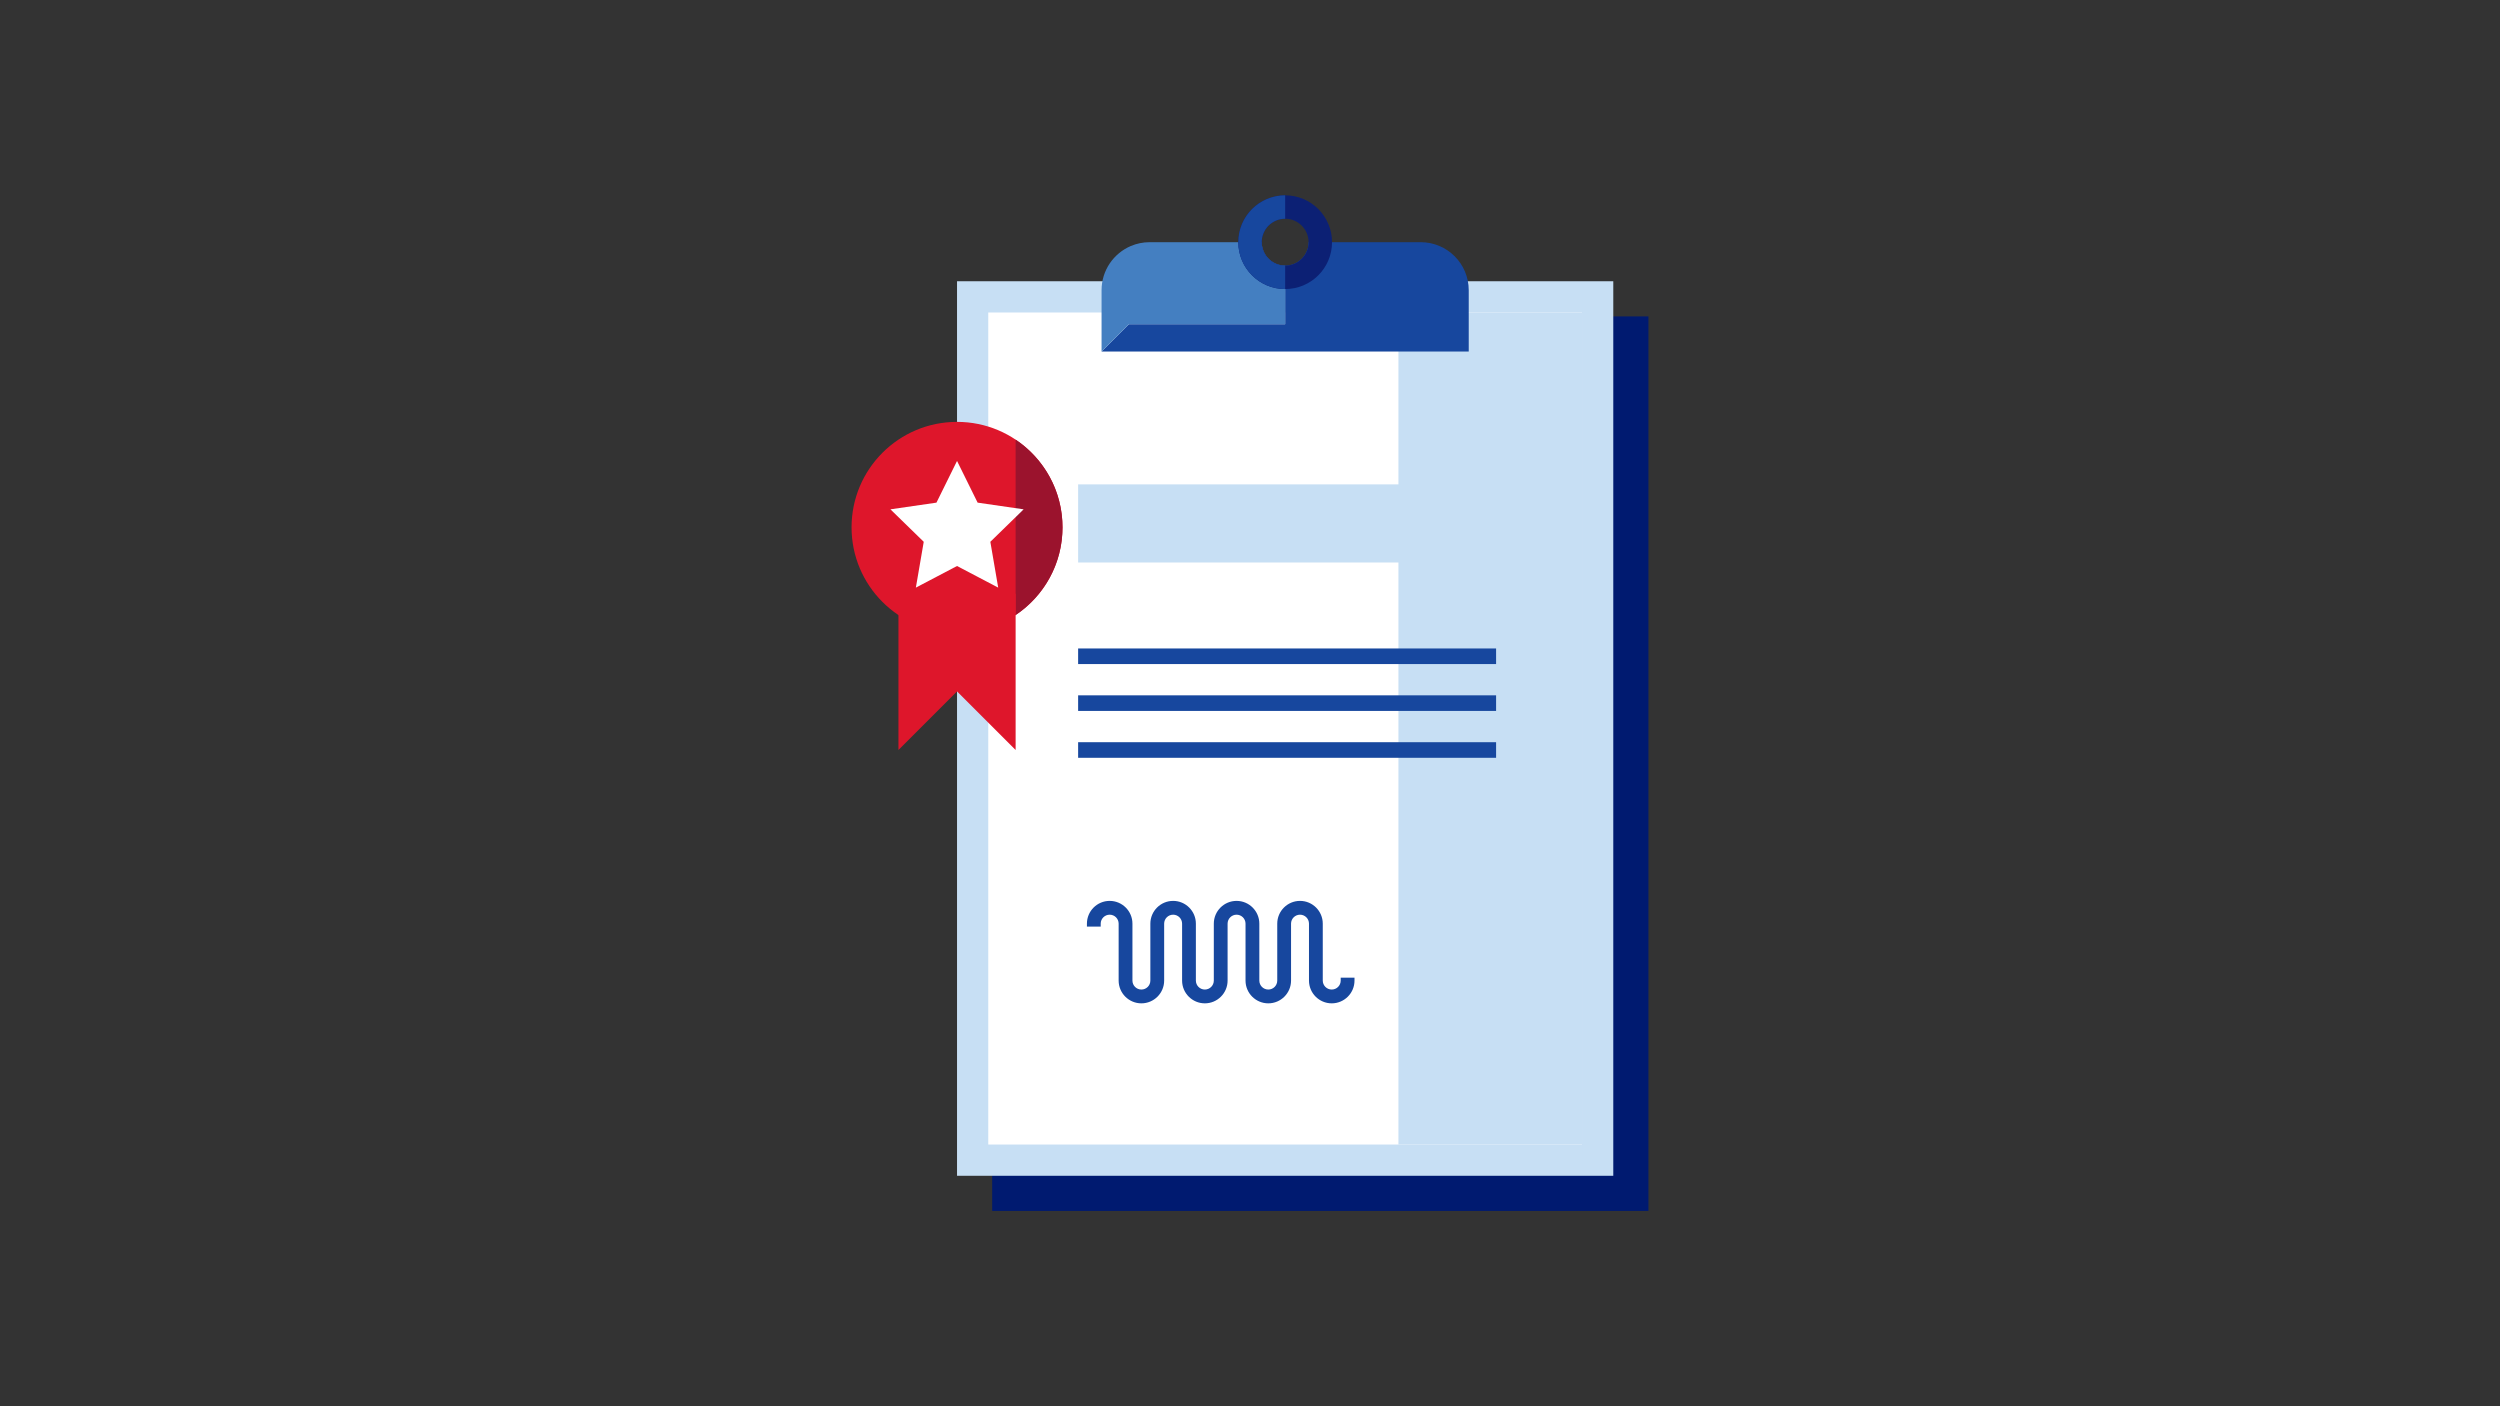 <svg width="160" height="90" viewBox="0 0 160 90" fill="none" xmlns="http://www.w3.org/2000/svg">
<rect x="0" y="0" width="160" height="90" fill="#333333" stroke="none"/>
<path fill-rule="evenodd" clip-rule="evenodd" d="M64.5 76.5H104.5V21.25H64.5V76.5Z" fill="#0C2074"/>
<path fill-rule="evenodd" clip-rule="evenodd" d="M103.5 20.25H65.5H63.5V22.25V75.5V77.5H65.5H103.5H105.5V20.25H103.5Z" fill="#001A70"/>
<path fill-rule="evenodd" clip-rule="evenodd" d="M103.25 18H101.25H63.25H61.25V20V73.25V75.25H63.25H101.25H103.25V73.25V20V18Z" fill="#C7DFF4"/>
<path fill-rule="evenodd" clip-rule="evenodd" d="M63.249 73.25H101.249V20H63.249V73.25Z" fill="white"/>
<path fill-rule="evenodd" clip-rule="evenodd" d="M89.5 73.25H101.25V20H89.5" fill="#C7DFF4"/>
<path fill-rule="evenodd" clip-rule="evenodd" d="M69 41.5V42.5H95.75V41.5H69ZM84.657 59.114C84.657 58.311 84.004 57.657 83.201 57.657C82.398 57.657 81.744 58.31 81.744 59.114V62.758C81.744 63.074 81.487 63.331 81.171 63.331C80.854 63.331 80.597 63.074 80.597 62.758V59.114C80.597 58.31 79.943 57.657 79.14 57.657C78.337 57.657 77.684 58.31 77.684 59.114V62.758C77.684 63.074 77.426 63.331 77.11 63.331C76.793 63.331 76.536 63.074 76.536 62.758V59.114C76.536 58.31 75.883 57.657 75.08 57.657C74.276 57.657 73.623 58.311 73.623 59.114V62.758C73.623 63.074 73.366 63.331 73.049 63.331C72.733 63.331 72.476 63.074 72.476 62.758V59.114C72.476 58.31 71.822 57.657 71.019 57.657C70.216 57.657 69.563 58.31 69.563 59.114V59.301H70.445V59.114C70.445 58.797 70.703 58.54 71.019 58.54C71.335 58.54 71.593 58.797 71.593 59.114V62.758C71.593 63.561 72.246 64.214 73.049 64.214C73.853 64.214 74.506 63.561 74.506 62.758V59.114C74.506 58.797 74.763 58.54 75.08 58.54C75.396 58.54 75.654 58.797 75.654 59.114V62.758C75.654 63.561 76.307 64.214 77.11 64.214C77.913 64.214 78.566 63.561 78.566 62.758V59.114C78.566 58.797 78.824 58.54 79.14 58.54C79.457 58.54 79.714 58.797 79.714 59.114V62.758C79.714 63.561 80.367 64.214 81.171 64.214C81.974 64.214 82.627 63.561 82.627 62.758V59.114C82.627 58.797 82.884 58.54 83.201 58.54C83.517 58.54 83.775 58.797 83.775 59.114V62.758C83.775 63.561 84.428 64.214 85.231 64.214C86.034 64.214 86.688 63.561 86.688 62.758V62.57H85.805V62.758C85.805 63.074 85.547 63.331 85.231 63.331C84.915 63.331 84.657 63.074 84.657 62.758V59.114ZM69 45.5V44.5H95.75V45.5H69ZM69 47.5V48.5H95.75V47.5H69Z" fill="#17479E"/>
<path fill-rule="evenodd" clip-rule="evenodd" d="M69 36V31H95.75V36H69Z" fill="#C7DFF4"/>
<path fill-rule="evenodd" clip-rule="evenodd" d="M68 33.75C68 37.478 64.978 40.5 61.25 40.5C57.522 40.5 54.5 37.478 54.5 33.75C54.5 30.022 57.522 27 61.25 27C64.978 27 68 30.022 68 33.75" fill="#DE162B"/>
<path fill-rule="evenodd" clip-rule="evenodd" d="M68 33.75C68 31.41 66.808 29.349 65 28.137V39.362C66.808 38.151 68 36.09 68 33.75" fill="#9B132D"/>
<path fill-rule="evenodd" clip-rule="evenodd" d="M61.25 29.5L62.568 32.169L65.513 32.597L63.382 34.675L63.885 37.608L61.25 36.224L58.615 37.608L59.119 34.675L56.987 32.597L59.933 32.169L61.25 29.5Z" fill="white"/>
<path fill-rule="evenodd" clip-rule="evenodd" d="M65 48L61.25 44.25L57.5 48V38H65V48Z" fill="#DE162B"/>
<path fill-rule="evenodd" clip-rule="evenodd" d="M90.924 15.5H83.75C83.75 16.328 83.078 17 82.25 17H82.249V17.25V20.75H72.249L70.499 22.5H93.999V18.576C93.999 16.877 92.623 15.5 90.924 15.5" fill="#17479E"/>
<path fill-rule="evenodd" clip-rule="evenodd" d="M73.576 15.5C73.151 15.5 72.746 15.586 72.378 15.742C72.746 15.586 73.151 15.5 73.576 15.5" fill="#3D4D90"/>
<path fill-rule="evenodd" clip-rule="evenodd" d="M82.25 20.75V17.25V17C81.422 17 80.75 16.328 80.75 15.5H73.576C73.151 15.5 72.747 15.586 72.379 15.742C71.275 16.209 70.5 17.302 70.5 18.576V22.5L72.25 20.75H82.25Z" fill="#447FC1"/>
<path fill-rule="evenodd" clip-rule="evenodd" d="M82.25 12.5C80.593 12.5 79.25 13.843 79.25 15.5C79.25 17.157 80.593 18.5 82.25 18.5C83.906 18.5 85.25 17.157 85.25 15.5C85.25 13.843 83.906 12.5 82.25 12.5M82.249 14C83.077 14 83.749 14.673 83.749 15.5C83.749 16.327 83.077 17 82.249 17C81.422 17 80.749 16.327 80.749 15.5C80.749 14.673 81.422 14 82.249 14" fill="#0C2074"/>
<path fill-rule="evenodd" clip-rule="evenodd" d="M82.25 18.5C80.596 18.5 79.25 17.154 79.25 15.5C79.25 13.846 80.596 12.5 82.25 12.5V14C81.423 14 80.75 14.673 80.75 15.5C80.75 16.327 81.423 17 82.25 17V18.5Z" fill="#17479E"/>
</svg>
